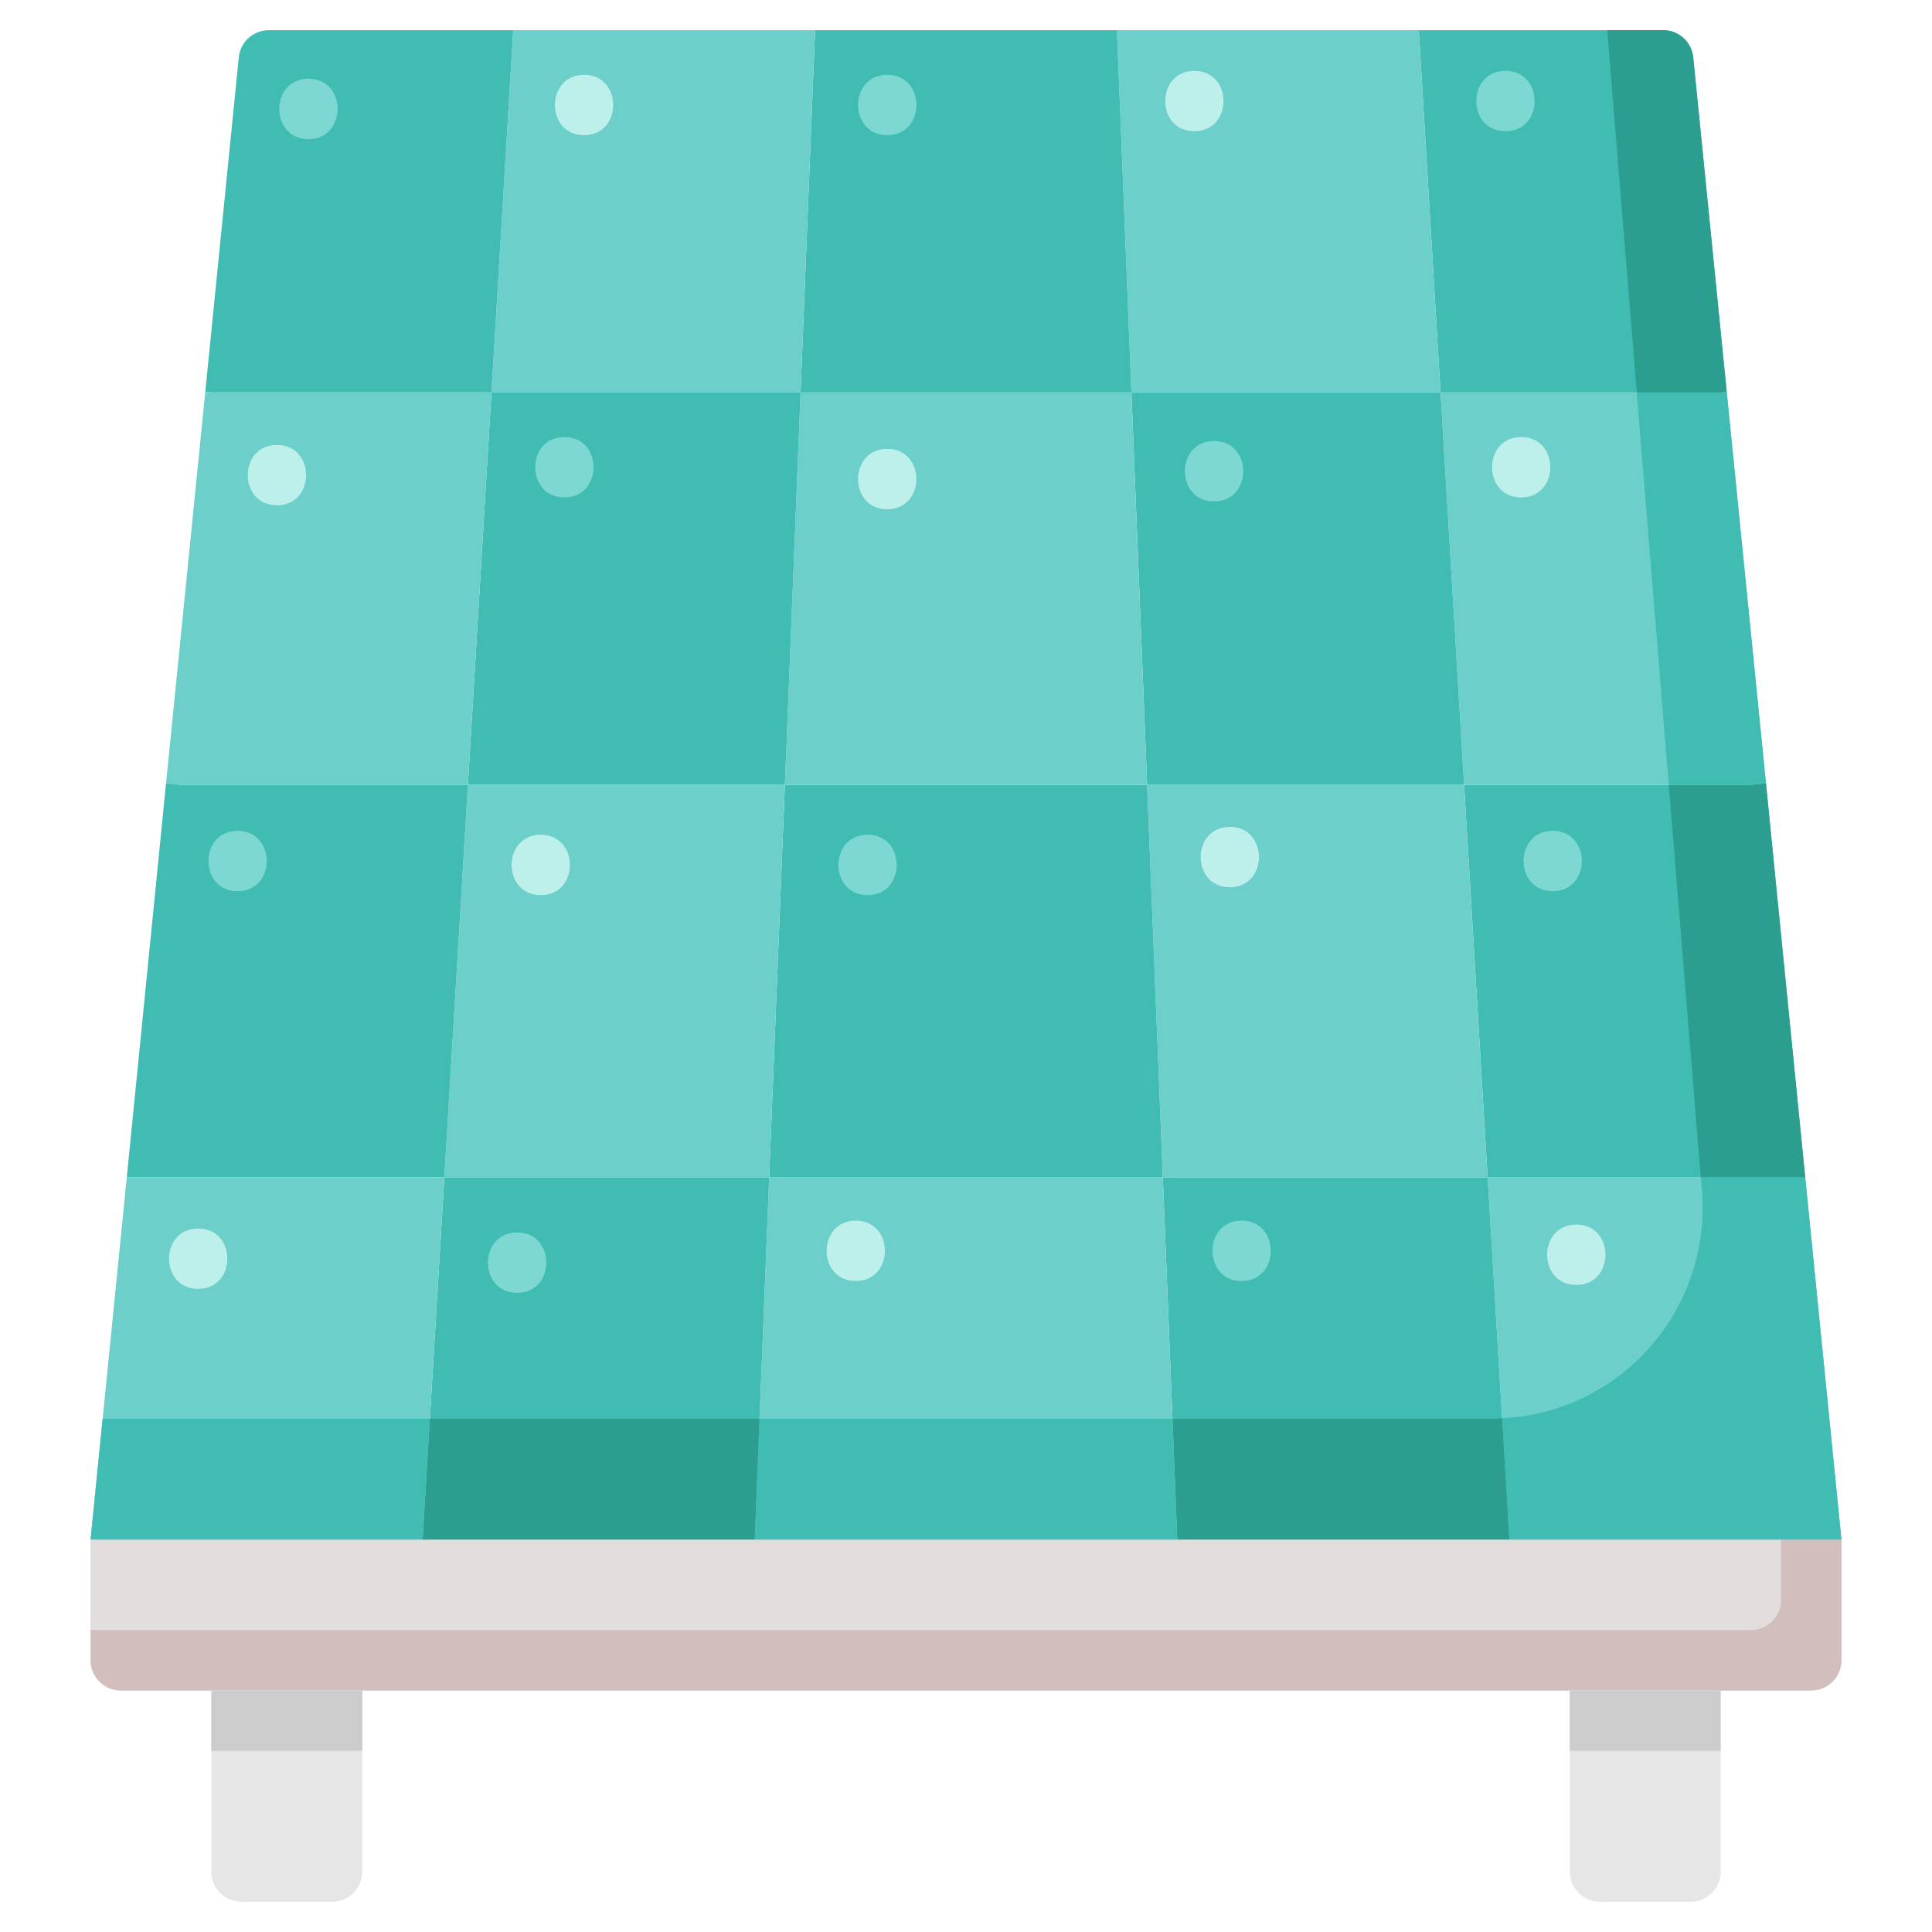 <svg width="64" height="64" viewBox="0 0 64 64" fill="none" xmlns="http://www.w3.org/2000/svg">
<path d="M61 51V55C61 55.55 60.55 56 60 56H4C3.45 56 3 55.55 3 55V51H61Z" fill="#E2DEDE"/>
<path d="M61 51V55C61 55.55 60.55 56 60 56H4C3.45 56 3 55.55 3 55V54H58C58.55 54 59 53.55 59 53V51H61Z" fill="#D3BEBE"/>
<path d="M59.8 39L61 51H50L49.28 39H59.8Z" fill="#6CCFCA"/>
<path d="M58.5 25.95L59.8 39H49.28L48.5 26H58L58.5 25.95Z" fill="#40BCB2"/>
<path d="M58.5 25.95L58 26H48.5L47.72 13H57L57.2 12.98L58.5 25.95Z" fill="#6CCFCA"/>
<path d="M56.09 1.9L57.2 12.98L57 13H47.72L47 1H55.1C55.61 1 56.04 1.39 56.09 1.9Z" fill="#40BCB2"/>
<path d="M57 56V62C57 62.55 56.55 63 56 63H53C52.45 63 52 62.55 52 62V56H57Z" fill="#E6E6E6"/>
<path d="M49.28 39L50 51H39L38.52 39H49.28Z" fill="#40BCB2"/>
<path d="M48.5 26L49.28 39H38.52L38 26H48.5Z" fill="#6CCFCA"/>
<path d="M47.72 13L48.5 26H38L37.48 13H47.72Z" fill="#40BCB2"/>
<path d="M47 1L47.72 13H37.48L37 1H47ZM38.52 39L39 51H25L25.48 39H38.52Z" fill="#6CCFCA"/>
<path d="M38 26L38.52 39H25.48L26 26H38Z" fill="#40BCB2"/>
<path d="M37.48 13L38 26H26L26.52 13H37.48Z" fill="#6CCFCA"/>
<path d="M37 1L37.48 13H26.52L27 1H37Z" fill="#40BCB2"/>
<path d="M27 1L26.52 13H16.28L17 1H27Z" fill="#6CCFCA"/>
<path d="M26.52 13L26 26H15.5L16.28 13H26.52Z" fill="#40BCB2"/>
<path d="M26 26L25.48 39H14.72L15.5 26H26Z" fill="#6CCFCA"/>
<path d="M25.48 39L25 51H14L14.72 39H25.48ZM17 1L16.28 13H7L6.8 12.98L7.91 1.9C7.96 1.39 8.39 1 8.9 1H17Z" fill="#40BCB2"/>
<path d="M16.28 13L15.5 26H6L5.5 25.95L6.8 12.98L7 13H16.28Z" fill="#6CCFCA"/>
<path d="M15.5 26L14.72 39H4.2L5.5 25.95L6 26H15.5Z" fill="#40BCB2"/>
<path d="M14.72 39L14 51H3L4.2 39H14.72Z" fill="#6CCFCA"/>
<path d="M61 51H50L49.76 46.98C53.68 46.8 56.7 43.39 56.38 39.43L56.34 39H59.8L61 51Z" fill="#40BCB2"/>
<path d="M59.8 39H56.34L55.28 26H58L58.5 25.95L59.8 39Z" fill="#2B9E90"/>
<path d="M58.5 25.95L58 26H55.28L54.22 13H57L57.2 12.98L58.5 25.95Z" fill="#40BCB2"/>
<path d="M57.2 12.98L57 13H54.22L53.24 1H55.1C55.61 1 56.04 1.39 56.09 1.9L57.2 12.98ZM50 51H39L38.84 47H49.41C49.53 47 49.65 47 49.76 46.98L50 51Z" fill="#2B9E90"/>
<path d="M39 51H25L25.16 47H38.84L39 51Z" fill="#40BCB2"/>
<path d="M25.16 47L25 51H14L14.24 47H25.16Z" fill="#2B9E90"/>
<path d="M14.24 47L14 51H3L3.4 47H14.24Z" fill="#40BCB2"/>
<path d="M12 56V62C12 62.55 11.55 63 11 63H8C7.45 63 7 62.55 7 62V56H12Z" fill="#E6E6E6"/>
<path d="M52 56H57V58H52V56ZM7 56H12V58H7V56Z" fill="#CCCCCC"/>
<path d="M29.391 14.87C28.104 14.87 28.102 16.87 29.391 16.87C30.678 16.87 30.68 14.87 29.391 14.87ZM6.565 40.696C5.278 40.696 5.276 42.696 6.565 42.696C7.852 42.696 7.854 40.696 6.565 40.696ZM9.174 14.739C7.887 14.739 7.885 16.739 9.174 16.739C10.461 16.739 10.463 14.739 9.174 14.739Z" fill="#BDEFEB"/>
<path d="M7.87 27.522C6.583 27.522 6.581 29.522 7.87 29.522C9.156 29.522 9.159 27.522 7.87 27.522ZM29.391 2.478C28.104 2.478 28.102 4.478 29.391 4.478C30.678 4.478 30.68 2.478 29.391 2.478ZM18.696 14.478C17.409 14.478 17.407 16.478 18.696 16.478C19.983 16.478 19.985 14.478 18.696 14.478ZM28.739 27.652C27.452 27.652 27.45 29.652 28.739 29.652C30.026 29.652 30.028 27.652 28.739 27.652ZM17.13 40.826C15.843 40.826 15.841 42.826 17.13 42.826C18.417 42.826 18.419 40.826 17.13 40.826ZM40.217 14.609C38.93 14.609 38.928 16.609 40.217 16.609C41.504 16.609 41.506 14.609 40.217 14.609ZM41.13 40.435C39.843 40.435 39.841 42.435 41.13 42.435C42.417 42.435 42.419 40.435 41.13 40.435ZM51.435 27.522C50.148 27.522 50.146 29.522 51.435 29.522C52.722 29.522 52.724 27.522 51.435 27.522ZM49.87 2.348C48.583 2.348 48.581 4.348 49.87 4.348C51.156 4.348 51.159 2.348 49.87 2.348Z" fill="#7DD8D1"/>
<path d="M19.348 2.478C18.061 2.478 18.059 4.478 19.348 4.478C20.635 4.478 20.637 2.478 19.348 2.478ZM39.565 2.348C38.278 2.348 38.276 4.348 39.565 4.348C40.852 4.348 40.854 2.348 39.565 2.348ZM50.391 14.478C49.104 14.478 49.102 16.478 50.391 16.478C51.678 16.478 51.68 14.478 50.391 14.478ZM17.913 27.652C16.626 27.652 16.624 29.652 17.913 29.652C19.2 29.652 19.202 27.652 17.913 27.652ZM40.739 27.391C39.452 27.391 39.45 29.391 40.739 29.391C42.026 29.391 42.028 27.391 40.739 27.391ZM28.348 40.435C27.061 40.435 27.059 42.435 28.348 42.435C29.635 42.435 29.637 40.435 28.348 40.435ZM52.217 40.565C50.93 40.565 50.928 42.565 52.217 42.565C53.504 42.565 53.506 40.565 52.217 40.565Z" fill="#BDEFEB"/>
<path d="M10.217 2.609C8.93 2.609 8.928 4.609 10.217 4.609C11.504 4.609 11.506 2.609 10.217 2.609Z" fill="#7DD8D1"/>
</svg>
